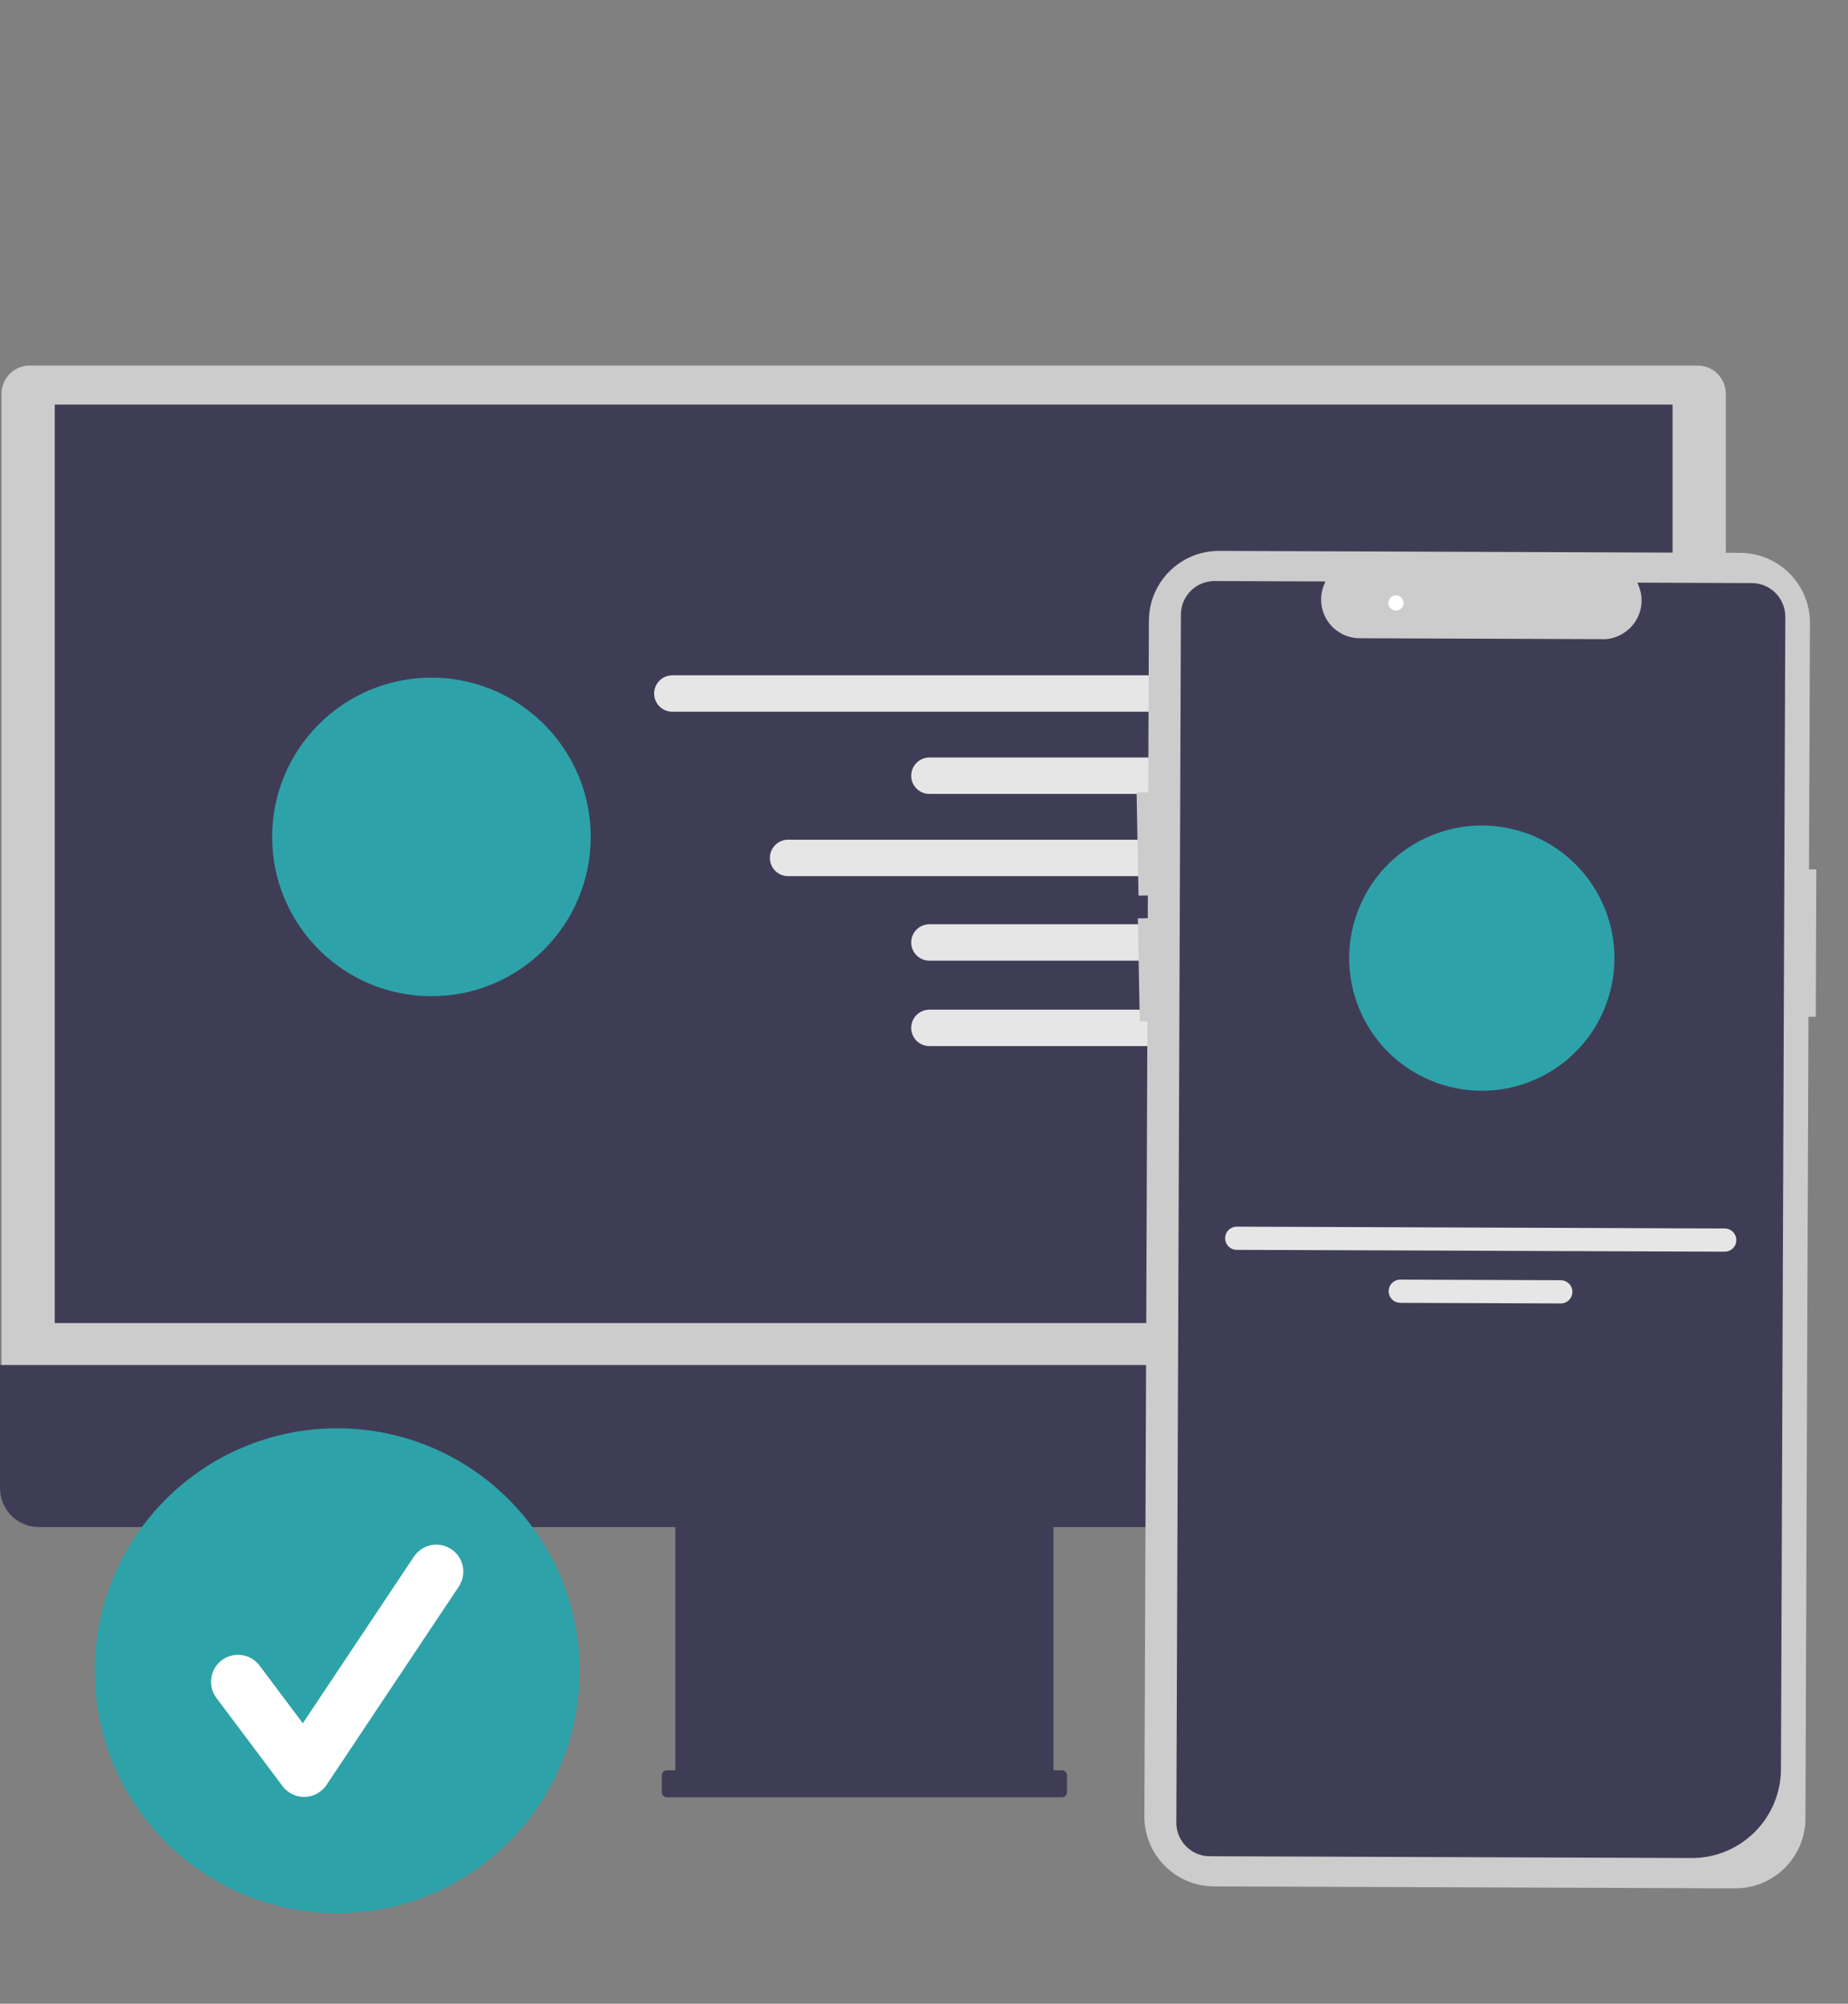 <svg width="273" height="296" viewBox="0 0 273 296" fill="none" xmlns="http://www.w3.org/2000/svg">
<rect x="0" y="0" width="273" height="296" fill="#808080" stroke="none"/>
<g clip-path="url(#clip0_1860_2462)">
<path d="M0.222 205.641H254.953V58.168C254.951 57.063 254.512 56.003 253.731 55.222C252.949 54.441 251.89 54.001 250.785 54H4.389C3.284 54.001 2.225 54.441 1.444 55.222C0.662 56.003 0.223 57.063 0.222 58.168V205.641Z" fill="#CCCCCC"/>
<path d="M247.083 59.764H8.092V195.443H247.083V59.764Z" fill="#3F3D56"/>
<path d="M3.42675e-10 201.65V219.849C-8.23937e-06 220.603 0.149 221.35 0.437 222.047C0.726 222.744 1.149 223.378 1.683 223.911C2.216 224.445 2.849 224.868 3.546 225.156C4.243 225.445 4.99 225.594 5.745 225.594H99.764V261.509H98.515C98.417 261.509 98.32 261.528 98.23 261.566C98.139 261.603 98.057 261.658 97.987 261.727C97.918 261.797 97.863 261.879 97.826 261.969C97.788 262.06 97.769 262.157 97.769 262.255V264.753C97.769 264.851 97.788 264.948 97.826 265.039C97.863 265.129 97.918 265.212 97.987 265.281C98.057 265.35 98.139 265.405 98.23 265.443C98.32 265.48 98.417 265.499 98.515 265.499H156.881C156.979 265.499 157.076 265.48 157.167 265.443C157.257 265.405 157.339 265.35 157.409 265.281C157.478 265.212 157.533 265.129 157.57 265.039C157.608 264.948 157.627 264.851 157.627 264.753V262.255C157.627 262.157 157.608 262.06 157.57 261.97C157.533 261.879 157.478 261.797 157.409 261.727C157.339 261.658 157.257 261.603 157.167 261.566C157.076 261.528 156.979 261.509 156.881 261.509H155.632V225.594H249.651C250.406 225.594 251.153 225.445 251.85 225.156C252.547 224.868 253.18 224.445 253.713 223.911C254.247 223.378 254.67 222.744 254.959 222.047C255.248 221.35 255.396 220.603 255.396 219.849V201.65L3.42675e-10 201.65Z" fill="#3F3D56"/>
<path d="M212.5 105.141H99.323C98.61 105.141 97.926 104.858 97.421 104.353C96.917 103.849 96.633 103.164 96.633 102.451C96.633 101.737 96.917 101.053 97.421 100.549C97.926 100.044 98.61 99.761 99.323 99.761H212.5C213.214 99.761 213.898 100.044 214.402 100.549C214.907 101.053 215.19 101.737 215.19 102.451C215.19 103.164 214.907 103.849 214.402 104.353C213.898 104.858 213.214 105.141 212.5 105.141V105.141Z" fill="#E6E6E6"/>
<path d="M174.525 117.284H137.298C136.585 117.284 135.9 117 135.396 116.496C134.891 115.991 134.608 115.307 134.608 114.594C134.608 113.88 134.891 113.196 135.396 112.691C135.9 112.187 136.585 111.903 137.298 111.903H174.525C175.239 111.903 175.923 112.187 176.428 112.691C176.932 113.196 177.215 113.88 177.215 114.594C177.215 115.307 176.932 115.991 176.428 116.496C175.923 117 175.239 117.284 174.525 117.284V117.284Z" fill="#E6E6E6"/>
<path d="M174.525 141.917H137.298C136.585 141.917 135.9 141.633 135.396 141.129C134.891 140.624 134.608 139.94 134.608 139.226C134.608 138.513 134.891 137.829 135.396 137.324C135.9 136.82 136.585 136.536 137.298 136.536H174.525C175.239 136.536 175.923 136.82 176.428 137.324C176.932 137.829 177.215 138.513 177.215 139.226C177.215 139.94 176.932 140.624 176.428 141.129C175.923 141.633 175.239 141.917 174.525 141.917Z" fill="#E6E6E6"/>
<path d="M174.525 154.534H137.298C136.945 154.534 136.595 154.464 136.269 154.329C135.942 154.194 135.646 153.996 135.396 153.746C135.146 153.496 134.948 153.199 134.813 152.873C134.678 152.547 134.608 152.197 134.608 151.843C134.608 151.49 134.678 151.14 134.813 150.814C134.948 150.488 135.146 150.191 135.396 149.941C135.646 149.691 135.942 149.493 136.269 149.358C136.595 149.223 136.945 149.153 137.298 149.153H174.525C174.879 149.153 175.228 149.223 175.555 149.358C175.881 149.493 176.178 149.691 176.428 149.941C176.677 150.191 176.875 150.488 177.011 150.814C177.146 151.14 177.215 151.49 177.215 151.843C177.215 152.197 177.146 152.547 177.011 152.873C176.875 153.199 176.677 153.496 176.428 153.746C176.178 153.996 175.881 154.194 175.555 154.329C175.228 154.464 174.879 154.534 174.525 154.534V154.534Z" fill="#E6E6E6"/>
<path d="M195.403 129.428H116.42C115.707 129.428 115.023 129.145 114.518 128.64C114.014 128.136 113.73 127.451 113.73 126.738C113.73 126.025 114.014 125.34 114.518 124.836C115.023 124.331 115.707 124.048 116.42 124.048H195.403C196.117 124.048 196.801 124.331 197.306 124.836C197.81 125.34 198.094 126.025 198.094 126.738C198.094 127.451 197.81 128.136 197.306 128.64C196.801 129.145 196.117 129.428 195.403 129.428V129.428Z" fill="#E6E6E6"/>
<path d="M210.616 180.366H197.099C195.886 180.366 194.722 179.884 193.864 179.026C193.006 178.168 192.524 177.005 192.524 175.791C192.524 174.578 193.006 173.415 193.864 172.557C194.722 171.699 195.886 171.217 197.099 171.217H210.616C211.829 171.217 212.993 171.699 213.851 172.557C214.709 173.415 215.191 174.578 215.191 175.791C215.191 177.005 214.709 178.168 213.851 179.026C212.993 179.884 211.829 180.366 210.616 180.366V180.366Z" fill="#2DA3A9"/>
<path d="M63.735 147.165C76.729 147.165 87.264 136.63 87.264 123.635C87.264 110.641 76.729 100.106 63.735 100.106C50.74 100.106 40.206 110.641 40.206 123.635C40.206 136.63 50.74 147.165 63.735 147.165Z" fill="#2DA3A9"/>
<path d="M49.811 282.622C69.589 282.622 85.622 266.589 85.622 246.811C85.622 227.033 69.589 211 49.811 211C30.033 211 14 227.033 14 246.811C14 266.589 30.033 282.622 49.811 282.622Z" fill="#2DA3A9"/>
<path d="M44.926 265.449C44.307 265.449 43.697 265.305 43.144 265.028C42.591 264.752 42.11 264.35 41.739 263.855L31.969 250.829C31.656 250.41 31.427 249.934 31.297 249.427C31.168 248.92 31.139 248.393 31.213 247.875C31.287 247.357 31.462 246.859 31.729 246.409C31.995 245.959 32.348 245.566 32.766 245.252C33.185 244.938 33.661 244.71 34.168 244.58C34.675 244.45 35.202 244.421 35.72 244.495C36.238 244.569 36.736 244.745 37.186 245.011C37.636 245.278 38.029 245.63 38.343 246.049L44.735 254.57L61.151 229.946C61.739 229.071 62.649 228.464 63.684 228.259C64.718 228.054 65.791 228.267 66.668 228.852C67.546 229.437 68.155 230.345 68.364 231.379C68.572 232.412 68.362 233.486 67.78 234.366L48.24 263.675C47.887 264.205 47.412 264.643 46.854 264.951C46.297 265.259 45.673 265.43 45.036 265.448C45 265.448 44.963 265.449 44.926 265.449Z" fill="white"/>
<path d="M266.712 268.656L267.16 150.207L268.239 150.211L268.322 128.426L267.243 128.422L267.38 92.055C267.385 90.696 267.122 89.35 266.607 88.093C266.092 86.837 265.335 85.694 264.378 84.729C263.421 83.765 262.284 82.999 261.031 82.475C259.778 81.95 258.434 81.677 257.076 81.672L180.106 81.381C178.747 81.376 177.401 81.638 176.144 82.153C174.888 82.668 173.744 83.426 172.78 84.382C171.816 85.339 171.05 86.477 170.525 87.729C170.001 88.982 169.728 90.326 169.723 91.685L169.627 117.042L167.907 117.074L168.192 132.308L169.569 132.282L169.557 135.643L168.091 135.671L168.377 150.905L169.499 150.883L169.055 268.286C169.047 269.645 169.308 270.992 169.822 272.25C170.336 273.508 171.094 274.652 172.051 275.617C173.008 276.581 174.147 277.348 175.401 277.871C176.655 278.395 178 278.666 179.359 278.669L256.329 278.96C259.071 278.967 261.704 277.886 263.651 275.955C265.597 274.023 266.698 271.398 266.712 268.656Z" fill="#CCCCCC"/>
<path d="M177.035 273.914C176.077 273.563 175.25 272.926 174.667 272.089C174.084 271.252 173.773 270.256 173.776 269.236L174.452 90.771C174.457 89.456 174.984 88.198 175.917 87.272C176.85 86.346 178.112 85.829 179.427 85.834L195.804 85.895L195.598 86.394C195.24 87.26 195.102 88.201 195.194 89.133C195.286 90.066 195.606 90.961 196.125 91.741C196.645 92.52 197.348 93.16 198.174 93.604C198.999 94.047 199.92 94.281 200.857 94.285L237.202 94.422C238.107 94.349 238.983 94.064 239.757 93.59C240.531 93.115 241.183 92.465 241.66 91.692C242.13 90.933 242.413 90.073 242.487 89.183C242.561 88.292 242.424 87.397 242.086 86.57L241.884 86.07L258.801 86.134C260.115 86.14 261.372 86.668 262.298 87.601C263.224 88.533 263.741 89.795 263.738 91.109L263.094 261.38C263.077 264.866 261.677 268.204 259.202 270.66C256.727 273.116 253.38 274.49 249.893 274.48L178.714 274.211C178.141 274.21 177.573 274.109 177.035 273.914V273.914Z" fill="#3F3D56"/>
<path d="M212.207 159.95C222.375 163.649 233.615 158.404 237.313 148.237C241.012 138.069 235.767 126.829 225.6 123.131C215.432 119.433 204.192 124.677 200.494 134.844C196.795 145.012 202.04 156.252 212.207 159.95Z" fill="#2DA3A9"/>
<path d="M254.784 184.907L182.695 184.634C182.469 184.634 182.246 184.589 182.038 184.502C181.83 184.415 181.641 184.289 181.482 184.129C181.324 183.969 181.198 183.779 181.112 183.571C181.027 183.362 180.983 183.139 180.984 182.914C180.985 182.688 181.03 182.465 181.117 182.258C181.204 182.05 181.332 181.861 181.492 181.703C181.652 181.544 181.842 181.419 182.05 181.334C182.259 181.248 182.482 181.205 182.708 181.207L254.797 181.48C255.251 181.482 255.685 181.665 256.004 181.988C256.323 182.31 256.502 182.746 256.5 183.2C256.498 183.653 256.317 184.088 255.995 184.408C255.674 184.728 255.238 184.907 254.784 184.907V184.907Z" fill="#E6E6E6"/>
<path d="M230.567 192.55L206.854 192.461C206.629 192.46 206.406 192.415 206.198 192.329C205.99 192.242 205.801 192.115 205.643 191.955C205.484 191.795 205.358 191.606 205.272 191.397C205.187 191.189 205.143 190.966 205.144 190.74C205.145 190.515 205.19 190.292 205.277 190.084C205.364 189.877 205.492 189.688 205.652 189.529C205.812 189.371 206.002 189.245 206.21 189.16C206.419 189.075 206.642 189.032 206.867 189.033L230.58 189.123C231.034 189.125 231.469 189.307 231.79 189.63C232.11 189.952 232.289 190.389 232.287 190.843C232.285 191.298 232.103 191.733 231.78 192.053C231.458 192.373 231.021 192.552 230.567 192.55V192.55Z" fill="#E6E6E6"/>
<path d="M205.836 90.122C206.421 90.335 207.067 90.033 207.28 89.448C207.492 88.864 207.191 88.217 206.606 88.004C206.021 87.792 205.375 88.093 205.162 88.678C204.949 89.263 205.251 89.909 205.836 90.122Z" fill="white"/>
</g>
<defs>
<clipPath id="clip0_1860_2462">
<rect width="273" height="296" fill="white"/>
</clipPath>
</defs>
</svg>
